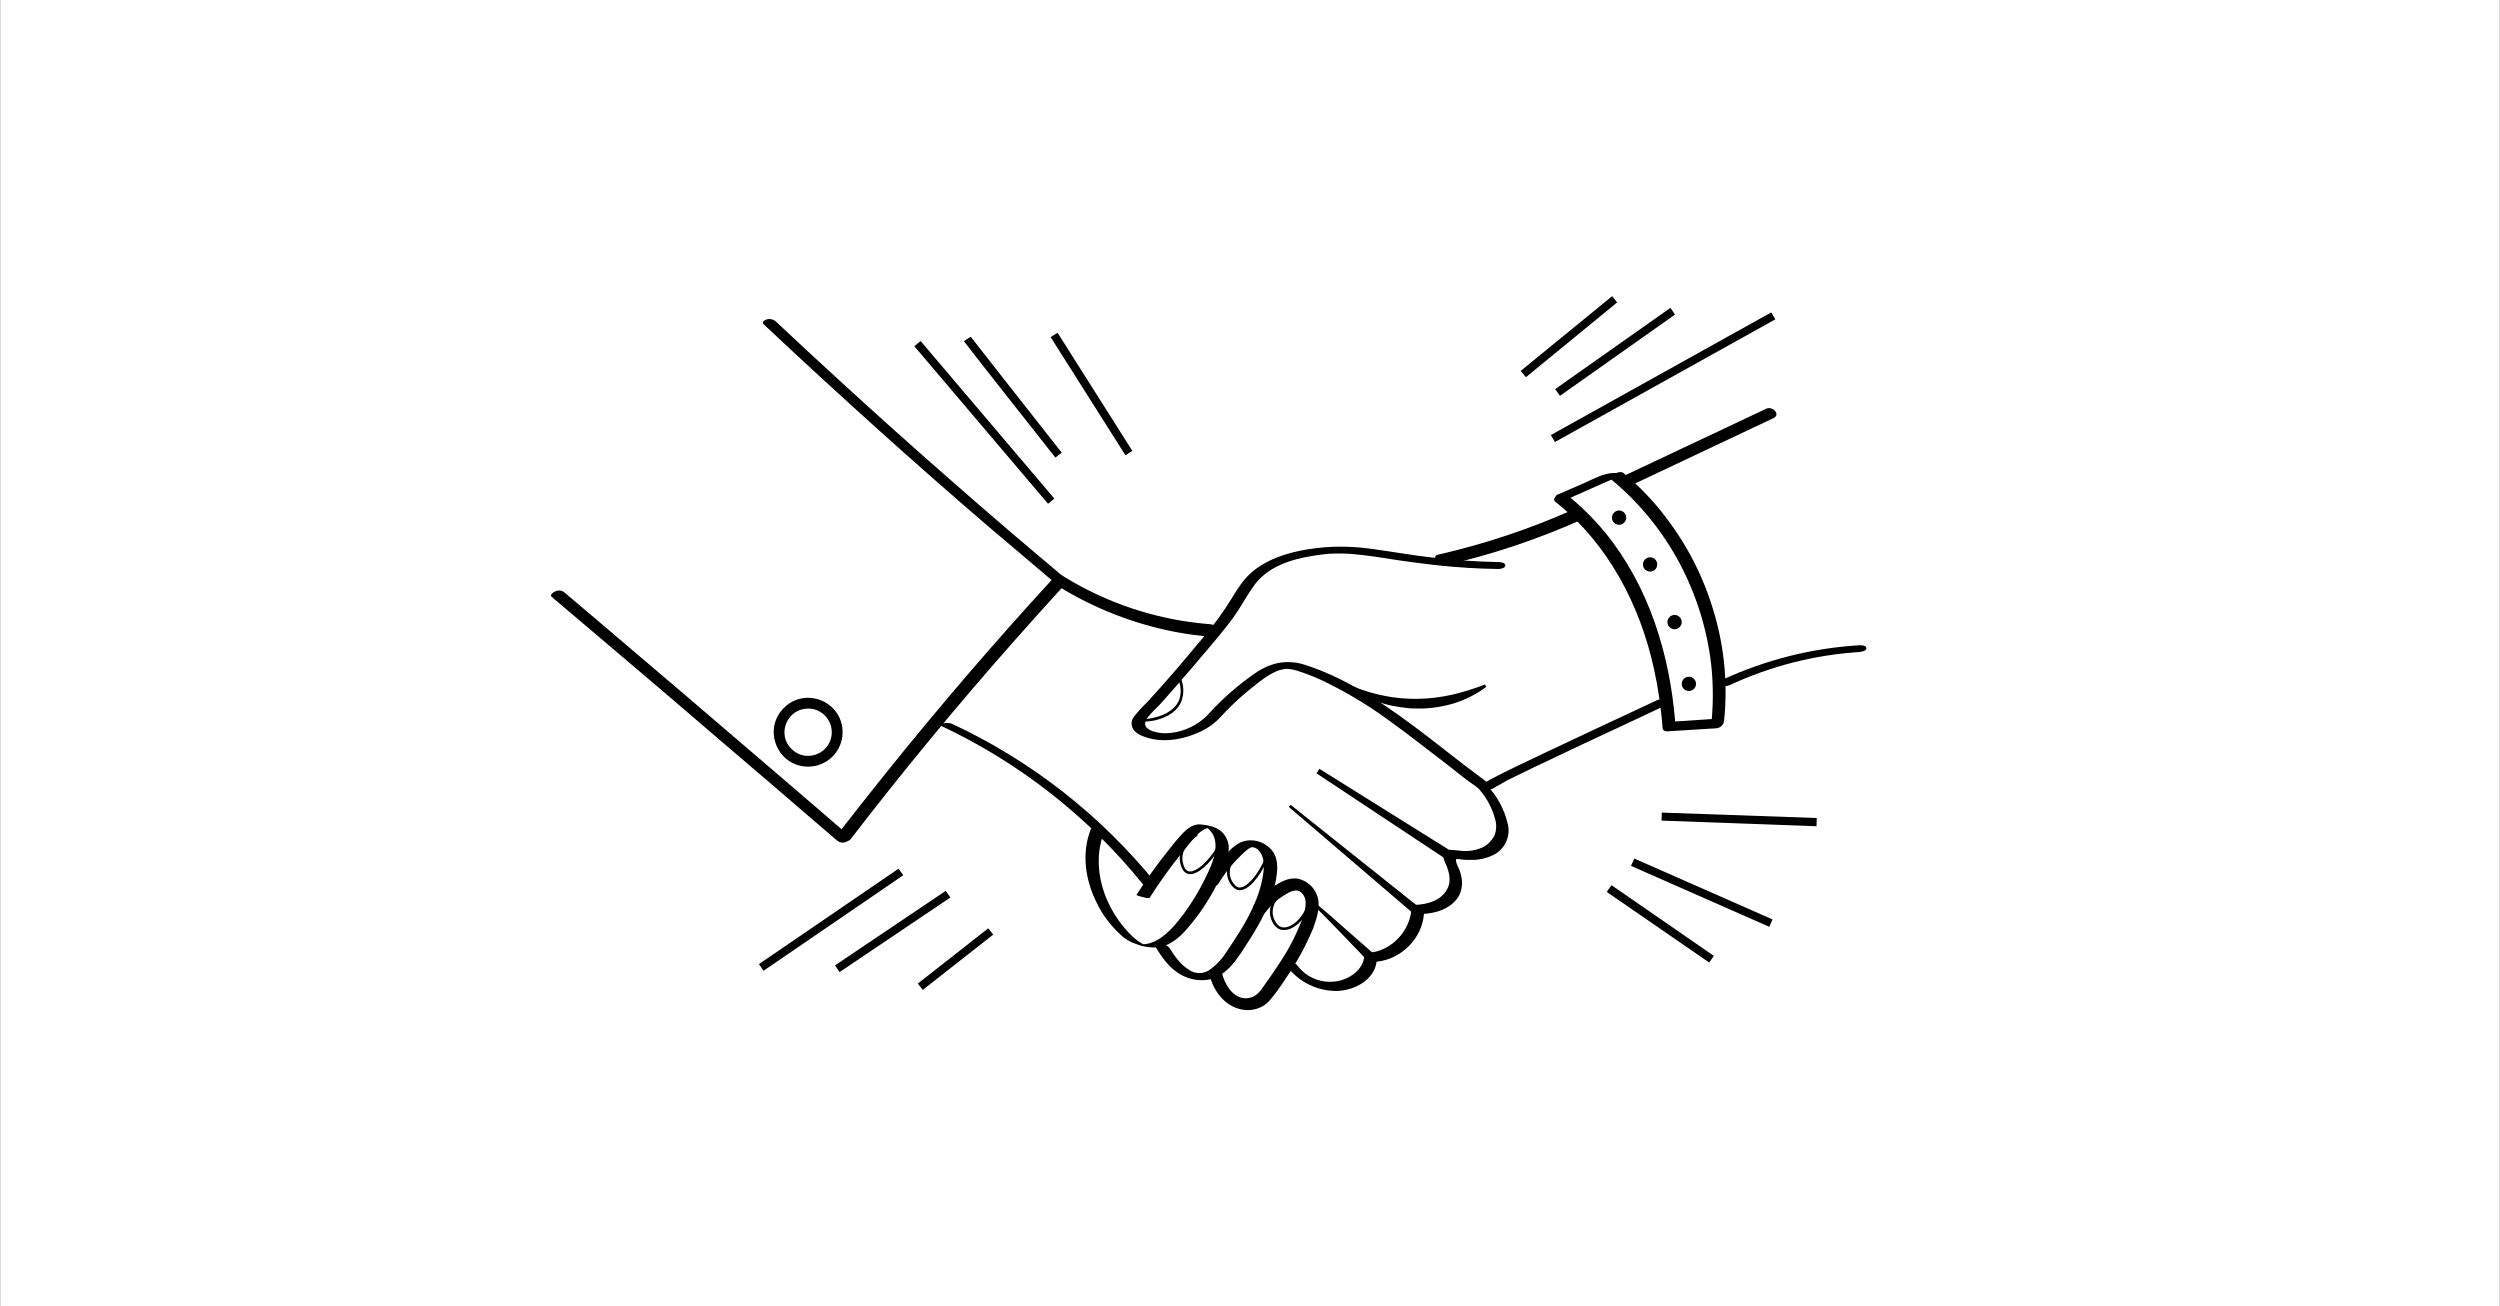 <?xml version="1.0" encoding="UTF-8"?>
<svg width="1200px" height="627px" viewBox="0 0 1200 627" version="1.1" xmlns="http://www.w3.org/2000/svg" xmlns:xlink="http://www.w3.org/1999/xlink">
    <rect x="0" y="0" width="1200" height="627" fill="#808080" stroke="none"/>
    <title>the-invisible-handshake</title>
    <defs>
        <polygon id="path-1" points="0 0 1200 0 1200 675 0 675"></polygon>
    </defs>
    <g id="the-invisible-handshake" stroke="none" stroke-width="1" fill="none" fill-rule="evenodd">
        <g id="Copy-of-for-articles-(2)" transform="translate(0, -24)">
            <mask id="mask-2" fill="white">
                <use xlink:href="#path-1"></use>
            </mask>
            <g id="Path"></g>
            <g id="Group" mask="url(#mask-2)">
                <polygon id="Path" fill="#FFFFFF" points="0 0 1200 0 1200 675 0 675"></polygon>
                <path d="M714.45,399.907 C714.585,399.912 714.663,399.968 714.646,400.104 C714.646,400.073 714.563,399.995 714.45,399.907 Z M643.461,286.402 C640.796,286.402 638.131,286.503 635.484,286.716 C625.287,287.654 614.575,289.735 605.729,295.143 C602.401,297.119 599.488,299.618 596.993,302.632 C594.703,305.545 592.728,308.668 590.856,311.787 C587.215,317.718 583.054,323.436 578.579,328.744 C569.428,339.666 560.273,350.692 550.599,361.094 C548.31,363.279 546.229,365.569 544.358,367.959 C542.797,369.834 542.797,372.539 544.253,374.514 C545.501,375.866 547.062,376.804 548.724,377.428 C551.999,378.728 555.476,379.299 558.978,379.299 C565.267,379.299 571.644,377.463 577.126,374.724 C579.621,373.472 581.911,371.915 583.991,370.039 C585.862,368.273 587.529,366.297 589.4,364.422 C592.937,360.885 596.579,357.557 600.53,354.438 C604.273,351.42 608.124,348.197 612.494,346.321 C613.741,345.698 615.094,345.388 616.446,345.179 C616.507,345.17 616.559,345.161 616.603,345.152 L616.603,345.152 C616.585,345.161 616.568,345.17 616.55,345.179 C616.62,345.179 616.825,345.131 616.773,345.131 C616.755,345.131 616.703,345.139 616.603,345.152 L616.603,345.152 C616.777,345.074 616.882,345.074 617.069,345.074 L618.212,345.074 C619.669,345.179 621.126,345.493 622.582,345.907 C628.095,347.673 633.403,349.859 638.393,352.462 C648.695,357.661 658.474,363.693 667.729,370.563 C677.093,377.323 686.143,384.502 695.398,391.572 C699.873,395.11 704.348,398.752 709.133,401.975 C710.376,402.821 711.837,403.24 713.303,403.24 C714.903,403.24 716.513,402.747 717.869,401.77 C718.004,401.7 718.144,401.587 718.279,401.456 L718.279,401.456 C718.283,401.456 718.283,401.456 718.283,401.456 C720.054,400.623 721.821,399.48 723.487,398.542 C727.543,396.566 731.599,394.591 735.656,392.615 C751.47,385.021 767.281,377.633 783.196,370.249 C788.709,367.649 794.327,364.945 799.945,362.341 C801.192,361.822 800.983,360.575 799.945,360.056 C799.195,359.755 798.418,359.598 797.655,359.598 C796.831,359.598 796.019,359.781 795.265,360.161 C776.955,368.687 758.75,377.219 740.444,385.854 C732.223,389.806 723.901,393.653 715.789,397.918 C715.165,398.337 714.437,398.647 713.813,399.066 C713.691,399.122 713.577,399.183 713.477,399.244 L713.477,399.244 C712.967,398.878 712.469,398.468 712.042,398.128 C702.892,391.367 694.046,384.398 685.101,377.428 C667.314,363.903 648.381,350.277 626.953,343.307 C624.135,342.304 621.208,341.794 618.282,341.794 C616.341,341.794 614.4,342.016 612.494,342.474 C608.538,343.512 604.901,345.283 601.673,347.673 C594.184,352.981 587.215,359.013 580.973,365.774 C576.812,370.663 571.09,373.995 564.849,375.347 C562.768,375.762 560.688,375.971 558.607,375.971 C557.046,375.866 555.593,375.657 554.137,375.243 C553.613,375.138 553.199,374.929 552.68,374.724 C551.951,374.41 551.328,374.096 550.704,373.577 C548.829,372.015 549.766,369.73 551.118,368.064 C552.885,365.879 555.07,363.903 557.046,361.822 C559.44,359.118 561.835,356.414 564.33,353.605 C569.323,347.883 574.317,342.06 579.207,336.233 C582.116,332.801 585.029,329.368 587.838,325.831 C591.061,321.879 593.975,317.718 596.579,313.348 C598.345,310.33 600.321,307.312 602.401,304.403 C608.019,297.119 616.655,293.582 625.287,291.71 C629.343,290.877 633.299,290.254 637.46,289.839 C639.174,289.735 640.918,289.682 642.672,289.682 C644.429,289.682 646.196,289.735 647.967,289.839 C656.079,290.463 664.192,291.815 672.204,293.062 C683.02,294.624 693.942,295.976 704.972,296.6 C709.757,296.909 714.541,297.014 719.326,297.119 C720.264,297.119 722.549,296.704 722.549,295.352 C722.549,294 720.054,293.791 719.221,293.791 C708.3,293.582 697.379,292.853 686.558,291.501 C677.403,290.463 668.248,288.797 658.993,287.549 C653.842,286.795 648.643,286.402 643.461,286.402 L643.461,286.402 Z" id="Shape" fill="#000000"></path>
                <path d="M756.281,268.332 C755.98,268.332 755.688,268.389 755.422,268.511 C734.408,277.876 712.565,285.155 690.199,290.254 C686.937,290.947 690.252,295.492 692.821,295.492 C692.956,295.492 693.087,295.479 693.218,295.457 C715.998,290.254 738.155,282.87 759.478,273.296 C761.986,272.184 758.776,268.332 756.281,268.332 L756.281,268.332 Z" id="Path" fill="#000000"></path>
                <path d="M777.801,250.594 C775.389,250.594 772.096,253.154 774.042,254.676 C787.253,265.702 798.074,279.123 806.186,294.31 C814.194,309.392 819.397,325.935 821.373,342.993 C822.311,351.699 822.402,360.488 821.656,369.137 L821.656,369.137 L804.084,370.314 L804.084,370.314 C801.388,337.668 791.387,305.332 770.504,279.642 C764.887,272.882 758.645,266.64 751.78,261.232 C751.375,260.922 750.86,260.787 750.302,260.787 C747.855,260.787 744.632,263.347 746.581,264.874 C771.651,284.636 787.148,314.181 793.913,345.074 C795.993,354.438 797.345,364.007 798.074,373.577 C798.165,374.61 799.19,375.051 800.154,375.051 C800.259,375.051 800.363,375.042 800.464,375.033 L823.768,373.577 C825.534,373.472 827.095,372.225 827.51,370.353 C829.385,352.981 827.824,335.505 822.934,318.756 C818.15,301.903 810.242,286.197 799.631,272.363 C793.703,264.455 786.838,257.381 779.245,251.035 C778.857,250.725 778.351,250.594 777.801,250.594 L777.801,250.594 Z" id="Path" fill="#000000"></path>
                <path d="M774.931,251.022 C774.827,251.022 774.739,251.026 774.665,251.035 C769.676,251.139 765.201,253.743 760.726,255.719 L747.619,261.437 C746.477,261.96 746.372,262.894 747.515,263.517 C748.278,263.844 749.098,264.001 749.913,264.001 C750.655,264.001 751.396,263.871 752.094,263.622 L752.199,263.622 L763.953,258.423 L769.776,255.824 C770.714,255.405 771.651,254.991 772.689,254.572 C773.108,254.467 773.522,254.262 773.937,254.053 C774.042,254.053 775.498,253.843 774.561,253.843 C775.498,253.843 777.788,253.743 777.893,252.491 C777.984,251.462 775.878,251.022 774.931,251.022 L774.931,251.022 Z" id="Path" fill="#000000"></path>
                <path d="M454.432,371.038 C453.821,371.038 453.215,371.091 452.608,371.187 C452.294,371.291 450.109,371.601 450.423,371.81 C488.6,389.492 522.201,415.709 548.624,448.478 C548.829,448.787 549.478,448.866 550.154,448.866 C550.831,448.866 551.533,448.787 551.847,448.787 C552.156,448.787 555.07,448.268 555.07,448.268 C528.543,415.395 494.946,389.078 456.665,371.291 C455.919,371.117 455.173,371.038 454.432,371.038 L454.432,371.038 Z" id="Path" fill="#000000"></path>
                <path d="M575.713,419.704 C572.743,419.704 570.335,421.353 568.176,423.508 C565.368,426.421 562.768,429.649 560.273,432.872 C554.965,439.528 550.076,446.397 545.501,453.572 C545.396,453.781 548.414,454.614 548.624,454.614 C548.929,454.688 550.381,455.111 551.241,455.111 C551.537,455.111 551.764,455.059 551.847,454.924 C555.384,449.306 559.231,443.898 563.187,438.594 C565.267,435.89 567.348,433.286 569.428,430.791 C571.299,428.297 573.38,426.007 575.565,423.822 C576.603,422.884 577.85,422.156 579.207,421.637 C579.333,421.589 579.482,421.554 579.647,421.532 L579.647,421.532 C581.758,423.198 583.163,425.75 583.368,428.502 C583.991,434.638 580.764,440.984 578.164,446.292 C575.356,452.01 572.028,457.423 568.281,462.517 C564.849,467.097 561.002,471.882 556.008,474.9 C554.865,475.628 553.513,476.252 552.156,476.666 C551.533,476.876 550.804,476.98 550.181,477.081 C549.871,477.185 549.557,477.185 549.247,477.185 C549.178,477.203 549.082,477.207 548.968,477.207 C548.881,477.207 548.785,477.207 548.689,477.198 L548.689,477.198 C548.401,477.024 548.057,476.845 547.791,476.666 C547.167,476.352 546.643,475.938 546.02,475.523 C544.877,474.69 543.734,473.648 542.692,472.61 C538.636,468.554 535.308,463.869 532.704,458.775 C527.191,447.849 525.425,434.848 530,423.303 C530.087,423.128 525.9,421.65 524.269,421.65 C523.946,421.65 523.723,421.706 523.654,421.846 C518.974,433.496 520.95,446.602 526.567,457.628 C529.271,463.246 533.123,468.24 537.698,472.505 C539.883,474.69 542.587,476.252 545.501,477.185 C548.161,478.236 550.948,478.782 553.809,478.782 C554.638,478.782 555.476,478.738 556.317,478.642 C562.458,477.709 567.448,472.819 571.195,468.135 C575.77,462.727 579.726,456.799 583.054,450.558 C584.72,447.435 586.177,444.212 587.529,440.984 C589.086,437.657 589.814,434.119 589.814,430.477 C589.609,427.568 588.257,424.759 585.967,422.884 C583.468,420.803 579.83,420.075 576.708,419.765 C576.367,419.722 576.036,419.704 575.713,419.704 L575.713,419.704 Z" id="Path" fill="#000000"></path>
                <path d="M600.312,427.346 C599.519,427.346 598.72,427.42 597.931,427.568 C593.975,428.297 590.961,431.415 588.257,434.224 C584.615,438.071 581.388,442.236 578.579,446.707 C577.728,448.059 580.376,449.167 582.504,449.167 C583.485,449.167 584.358,448.931 584.72,448.373 C588.257,442.441 592.623,437.242 597.722,432.663 C598.69,431.891 599.924,430.665 601.267,430.665 C601.368,430.665 601.468,430.674 601.568,430.687 C603.025,431.001 604.273,431.934 605.001,433.286 C607.395,436.823 606.667,441.922 605.939,445.874 C604.273,454.51 600.321,462.417 595.85,469.906 C593.561,473.648 591.166,477.29 588.776,480.827 C586.8,484.05 584.196,486.859 581.183,489.149 C579.569,490.427 577.632,491.081 575.687,491.081 C573.986,491.081 572.281,490.584 570.78,489.563 C566.619,487.069 563.811,482.908 561.311,478.956 C560.496,477.957 559.283,477.355 558.023,477.355 C557.835,477.355 557.652,477.368 557.464,477.395 C556.841,477.395 554.237,477.809 554.965,479.061 C557.674,483.322 560.583,487.588 564.744,490.501 C568.272,493.105 572.473,494.487 576.808,494.487 C577.842,494.487 578.888,494.409 579.931,494.248 C589.295,492.582 594.498,483.222 599.283,475.833 C604.796,467.202 609.995,457.942 612.18,447.749 C613.118,443.065 613.951,437.242 611.142,432.977 C608.604,429.387 604.517,427.346 600.312,427.346 L600.312,427.346 Z" id="Path" fill="#000000"></path>
                <path d="M621.23,445.647 C617.841,445.647 614.718,447.339 611.766,449.202 C607.914,451.701 604.587,454.819 601.882,458.461 C600.945,459.813 602.092,461.789 603.339,462.517 C603.863,462.884 604.464,463.058 605.062,463.058 C606,463.058 606.924,462.618 607.5,461.789 C609.476,459.189 611.87,456.799 614.575,454.924 C615.508,454.3 616.446,453.676 617.383,453.157 C618.735,452.22 620.293,451.596 621.959,451.387 C624.453,451.387 626.329,453.886 626.639,456.276 C627.057,459.918 625.601,463.769 624.248,467.202 C621.44,474.272 617.798,481.036 613.427,487.383 C611.452,490.501 609.267,493.624 607.081,496.638 C605.42,499.137 603.549,501.841 600.53,502.774 C599.614,503.054 598.733,503.18 597.896,503.18 C591.781,503.18 587.768,496.394 586.486,490.815 C586.111,489.262 584.676,488.499 583.298,488.499 C581.627,488.499 580.044,489.629 580.559,491.853 C582.535,500.28 588.776,508.082 597.826,508.811 C598.193,508.837 598.559,508.85 598.921,508.85 C602.886,508.85 606.602,507.302 609.267,504.441 C612.18,501.008 614.78,497.366 617.174,493.624 C622.373,486.131 626.743,478.123 630.28,469.696 C631.842,465.326 633.504,460.542 632.775,455.862 C631.947,451.491 628.928,447.849 624.767,446.292 C623.555,445.843 622.377,445.647 621.23,445.647 L621.23,445.647 Z" id="Path" fill="#000000"></path>
                <path d="M709.665,398.603 C709.373,398.603 709.085,398.651 708.819,398.752 C707.362,399.166 707.881,400.623 708.714,401.456 C712.875,405.721 715.998,411.025 717.559,416.852 C718.493,419.661 718.388,422.779 717.141,425.488 C715.789,427.773 713.813,429.749 711.314,430.896 C708.819,431.965 706.171,432.501 703.498,432.501 C703.053,432.501 702.608,432.484 702.163,432.458 C700.706,432.353 699.25,432.144 697.793,432.039 C697.274,431.969 696.729,431.912 696.197,431.912 C695.132,431.912 694.116,432.144 693.423,432.977 C691.761,435.057 693.841,438.176 694.57,440.156 C695.608,443.065 696.336,446.292 695.298,449.306 C692.904,455.966 685.519,458.151 679.069,458.356 C678.34,458.356 677.507,458.67 677.507,459.504 C677.298,470.634 667.729,480.932 656.389,481.346 C655.665,481.346 654.936,481.66 654.936,482.493 C654.518,489.877 646.924,494.662 640.164,495.181 C639.549,495.242 638.938,495.268 638.328,495.268 C632.335,495.268 626.682,492.52 623.001,487.797 C622.063,486.445 620.607,485.716 618.94,485.612 C617.693,485.716 616.965,486.759 617.798,487.902 C623.389,495.321 632.16,499.665 641.485,499.665 C641.703,499.665 641.921,499.66 642.14,499.656 C650.317,499.259 659.642,494.365 660.763,485.62 L660.763,485.62 C672.531,484.452 682.636,474.52 683.491,462.653 L683.491,462.653 C689.454,462.238 695.412,460.441 699.25,455.548 C701.121,453.157 701.954,450.035 701.744,447.021 C701.64,445.355 701.225,443.588 700.706,442.027 C700.183,440.57 699.25,439.113 698.936,437.552 C698.7,436.54 699.005,436.278 699.568,436.278 C699.987,436.278 700.545,436.422 701.121,436.514 C702.416,436.666 703.768,436.762 705.133,436.762 C705.631,436.762 706.132,436.749 706.634,436.719 C706.821,436.728 707.009,436.728 707.196,436.728 C710.345,436.728 713.573,435.912 716.517,434.538 C722.135,431.934 725.153,425.797 723.801,419.765 C722.135,412.377 718.388,405.512 712.98,400.208 C712.23,399.371 710.873,398.603 709.665,398.603 L709.665,398.603 Z" id="Path" fill="#000000"></path>
                <path d="M506.831,301.345 C506.186,301.345 505.614,301.511 505.244,301.903 C477.155,332.486 450.109,364.007 424.21,396.357 C416.927,405.407 409.748,414.562 402.573,423.822 C401.216,425.575 404.313,427.568 406.542,427.568 C407.222,427.568 407.824,427.381 408.19,426.945 C433.466,394.072 459.888,362.032 487.457,330.929 C495.151,322.189 502.954,313.557 510.757,305.026 C512.296,303.404 509.108,301.345 506.831,301.345 L506.831,301.345 Z" id="Path" fill="#000000"></path>
                <path d="M268.324,307.442 C267.722,307.442 267.129,307.573 266.61,307.835 C265.882,308.04 263.697,309.497 264.739,310.435 C282.735,325.621 300.521,340.808 318.417,355.995 C336.203,371.291 353.994,386.478 371.78,401.665 C381.869,410.401 391.961,419.037 402.049,427.669 C402.808,428.175 403.676,428.449 404.549,428.449 C405.111,428.449 405.678,428.332 406.21,428.087 C406.939,427.773 409.124,426.421 407.981,425.488 C390.19,410.092 372.299,394.8 354.304,379.404 C336.622,364.217 318.831,349.03 301.045,333.943 C290.952,325.312 280.864,316.781 270.771,308.249 C270.043,307.704 269.175,307.442 268.324,307.442 L268.324,307.442 Z" id="Path" fill="#000000"></path>
                <path d="M369.294,177.137 C368.797,177.137 368.3,177.215 367.829,177.385 C366.786,177.7 365.539,178.633 366.577,179.675 C384.263,196.319 402.049,212.653 420.049,228.878 C438.045,245.107 456.146,261.023 474.556,276.833 C484.958,285.678 495.36,294.519 505.867,303.36 C506.7,303.914 507.717,304.241 508.733,304.241 C509.243,304.241 509.749,304.158 510.238,303.984 C511.171,303.779 512.628,302.736 511.485,301.698 C492.97,286.197 474.556,270.487 456.351,254.467 C438.146,238.552 420.15,222.432 402.259,205.993 C392.17,196.838 382.183,187.478 372.195,178.114 C371.353,177.486 370.323,177.137 369.294,177.137 L369.294,177.137 Z" id="Path" fill="#000000"></path>
                <path d="M508.633,299.945 C507.717,299.945 506.844,300.503 506.491,301.489 C506.181,303.151 506.91,304.817 508.362,305.65 C525.32,316.052 543.939,323.332 563.392,327.183 C569.738,328.43 576.084,329.263 582.43,329.678 C582.478,329.682 582.522,329.682 582.57,329.682 C584.135,329.682 584.811,327.977 584.51,326.664 C584.196,324.998 582.844,323.855 581.183,323.646 C560.583,322.084 540.402,316.467 521.992,307.107 C517.831,305.026 513.879,302.736 509.924,300.346 C509.522,300.076 509.073,299.945 508.633,299.945 L508.633,299.945 Z" id="Path" fill="#000000"></path>
                <path d="M849.104,219.876 C848.689,219.876 848.279,219.959 847.9,220.142 L780.178,252.077 C776.933,253.521 779.703,256.914 782.398,256.914 C782.813,256.914 783.223,256.835 783.611,256.652 L851.228,224.717 C854.464,223.19 851.721,219.876 849.104,219.876 L849.104,219.876 Z" id="Path" fill="#000000"></path>
                <path d="M892.985,333.708 C892.763,333.708 892.567,333.716 892.423,333.734 C869.747,335.09 847.486,340.704 826.781,350.277 C825.848,350.692 824.601,351.629 825.743,352.563 C826.515,353.038 827.392,353.278 828.269,353.278 C828.927,353.278 829.59,353.143 830.214,352.877 C849.876,343.722 871.099,338.314 892.632,336.961 C893.67,336.857 895.855,336.442 895.855,335.09 C895.768,333.974 894.05,333.708 892.985,333.708 L892.985,333.708 Z" id="Path" fill="#000000"></path>
                <polygon id="Path" fill="#000000" points="633.299 393.029 631.947 395.214 694.57 436.719 697.065 432.872 633.299 393.029"></polygon>
                <polygon id="Path" fill="#000000" points="619.464 410.297 618.631 411.339 678.445 462.517 681.045 459.399 619.464 410.297"></polygon>
                <path d="M630.595,457.214 L630.595,458.461 L630.49,458.461 L630.695,458.67 L631.114,459.085 L631.947,459.918 L633.608,461.584 L637.041,465.017 L643.701,471.882 L656.912,485.612 L660.031,482.389 L645.677,469.801 L638.498,463.455 L634.856,460.332 L632.985,458.775 L632.051,458.047 L631.528,457.628 L631.323,457.423 L631.114,457.318 C631.009,457.214 630.8,457.214 630.595,457.214 L630.595,457.214 Z" id="Path" fill="#000000"></path>
                <path d="M566.72,349.444 L565.472,349.963 C566.929,353.086 567.138,356.724 565.996,359.951 C563.496,365.983 556.527,367.854 554.237,368.378 C552.575,368.897 550.909,369.106 549.143,369.106 L549.143,370.353 C551.014,370.353 552.784,370.144 554.551,369.73 C557.046,369.106 564.539,367.126 567.138,360.47 C568.386,356.828 568.281,352.877 566.72,349.444 L566.72,349.444 Z" id="Path" fill="#000000"></path>
                <path d="M574.213,424.031 C568.595,427.359 565.577,432.663 566.41,437.657 C566.929,440.57 568.076,442.65 569.738,443.274 C570.257,443.484 570.78,443.588 571.299,443.588 C575.046,443.588 580.454,439.009 585.239,431.415 L584.096,430.791 C579.111,438.638 574.126,442.306 571.247,442.306 C570.881,442.306 570.553,442.249 570.257,442.131 C569.009,441.608 568.076,439.946 567.657,437.447 C566.929,432.977 569.738,428.192 574.837,425.174 L574.213,424.031 L574.213,424.031 Z" id="Path" fill="#000000"></path>
                <path d="M607.291,435.89 C603.125,445.385 598.057,450.008 595.026,450.008 C594.804,450.008 594.59,449.982 594.394,449.93 C592.937,449.516 591.48,447.54 590.856,445.874 C590.023,443.689 590.128,441.194 591.061,439.009 L589.814,438.49 C588.776,440.984 588.671,443.793 589.609,446.292 C590.337,448.163 591.999,450.558 594.08,451.182 C594.394,451.286 594.703,451.286 595.122,451.286 C599.178,451.286 604.482,445.459 608.538,436.409 L607.291,435.89 L607.291,435.89 Z" id="Path" fill="#000000"></path>
                <path d="M614.365,452.429 C610.414,455.652 608.643,460.437 609.995,464.598 C610.204,465.431 611.452,469.177 614.575,470.215 C615.198,470.32 615.717,470.425 616.341,470.425 C620.397,470.425 625.601,466.678 628.719,459.189 L627.472,458.67 C624.637,465.531 619.87,469.173 616.354,469.173 C615.874,469.173 615.416,469.108 614.989,468.968 C612.494,468.135 611.452,464.912 611.242,464.288 C610.1,460.542 611.661,456.276 615.198,453.467 L614.365,452.429 L614.365,452.429 Z" id="Path" fill="#000000"></path>
                <path d="M387.905,364.112 C394.251,364.112 399.241,369.211 399.241,375.452 C399.241,382.278 393.671,386.818 387.844,386.818 C385.057,386.818 382.213,385.78 379.893,383.46 C372.718,376.385 377.812,364.112 387.905,364.112 L387.905,364.112 Z M387.805,358.931 C383.748,358.931 379.614,360.435 376.255,363.798 C365.849,374.2 373.237,391.991 387.905,391.991 C397.06,391.991 404.444,384.603 404.444,375.452 C404.444,365.525 396.296,358.931 387.805,358.931 Z" id="Shape" fill="#000000"></path>
                <polygon id="Path" fill="#000000" points="441.892 187.683 438.874 190.182 503.058 265.807 506.077 263.312 441.892 187.683"></polygon>
                <path d="M465.924,185.603 L462.697,187.788 C463.53,189.14 502.225,238.137 506.596,243.65 L509.614,241.256 C497.86,226.278 466.962,187.059 465.924,185.603 L465.924,185.603 Z" id="Path" fill="#000000"></path>
                <polygon id="Path" fill="#000000" points="507.638 183.732 504.306 185.812 540.197 242.508 543.525 240.427 507.638 183.732"></polygon>
                <polygon id="Path" fill="#000000" points="773.837 166.15 729.938 202.041 732.432 205.06 776.227 169.168 773.837 166.15"></polygon>
                <polygon id="Path" fill="#000000" points="801.816 171.768 746.477 210.777 748.766 214.005 804.001 174.995 801.816 171.768"></polygon>
                <polygon id="Path" fill="#000000" points="850.19 173.953 744.396 232.834 746.372 236.162 852.166 177.281 850.19 173.953"></polygon>
                <polygon id="Path" fill="#000000" points="797.655 414.043 797.55 417.894 871.928 420.599 872.032 416.643 797.655 414.043"></polygon>
                <polygon id="Path" fill="#000000" points="784.444 436.095 782.887 439.632 849.252 468.863 850.813 465.326 784.444 436.095"></polygon>
                <polygon id="Path" fill="#000000" points="773.523 448.892 771.233 452.115 820.435 486.03 822.62 482.803 773.523 448.892"></polygon>
                <polygon id="Path" fill="#000000" points="431.28 440.984 364.291 486.759 366.477 489.982 433.57 444.107 431.28 440.984"></polygon>
                <polygon id="Path" fill="#000000" points="453.961 451.596 400.802 487.383 402.987 490.606 456.146 454.819"></polygon>
                <polygon id="Path" fill="#000000" points="474.346 469.592 440.54 496.119 442.935 499.137 476.741 472.61"></polygon>
                <path d="M712.77,352.563 C707.676,354.543 702.368,356.205 697.065,357.452 C691.861,358.599 686.453,359.327 681.045,359.432 C680.508,359.441 679.972,359.445 679.44,359.445 C674.563,359.445 669.7,359.013 664.92,358.08 C659.616,357.038 654.308,355.476 649.214,353.396 L648.59,354.543 C653.375,357.766 658.574,360.161 664.087,361.718 C666.795,362.551 669.6,363.07 672.513,363.488 C673.97,363.693 675.322,363.798 676.779,364.007 C678.236,364.007 679.692,364.112 681.149,364.112 C686.872,364.112 692.694,363.174 698.207,361.513 C703.62,359.742 708.819,357.142 713.394,353.71 L712.77,352.563 L712.77,352.563 Z" id="Path" fill="#000000"></path>
                <path d="M777.164,269.035 C775.289,269.035 773.732,270.592 773.732,272.467 C773.732,274.338 775.289,275.9 777.164,275.9 C779.035,275.9 780.597,274.338 780.597,272.467 C780.597,270.592 779.035,269.035 777.164,269.035 Z" id="Path" fill="#000000"></path>
                <path d="M792.037,291.501 C790.166,291.501 788.605,293.062 788.605,294.934 C788.605,296.809 790.166,298.366 792.037,298.366 C794.017,298.366 795.47,296.809 795.47,294.934 C795.47,293.062 794.017,291.501 792.037,291.501 Z" id="Path" fill="#000000"></path>
                <path d="M803.792,319.171 C801.921,319.171 800.359,320.732 800.359,322.608 C800.359,324.479 801.921,326.04 803.792,326.04 C805.667,326.04 807.229,324.479 807.229,322.608 C807.229,320.732 805.667,319.171 803.792,319.171 L803.792,319.171 Z" id="Path" fill="#000000"></path>
                <path d="M810.661,348.82 C808.786,348.82 807.229,350.382 807.229,352.253 C807.229,354.124 808.786,355.686 810.661,355.686 C812.532,355.686 814.094,354.124 814.094,352.253 C814.094,350.382 812.532,348.82 810.661,348.82 Z" id="Path" fill="#000000"></path>
            </g>
        </g>
    </g>
</svg>